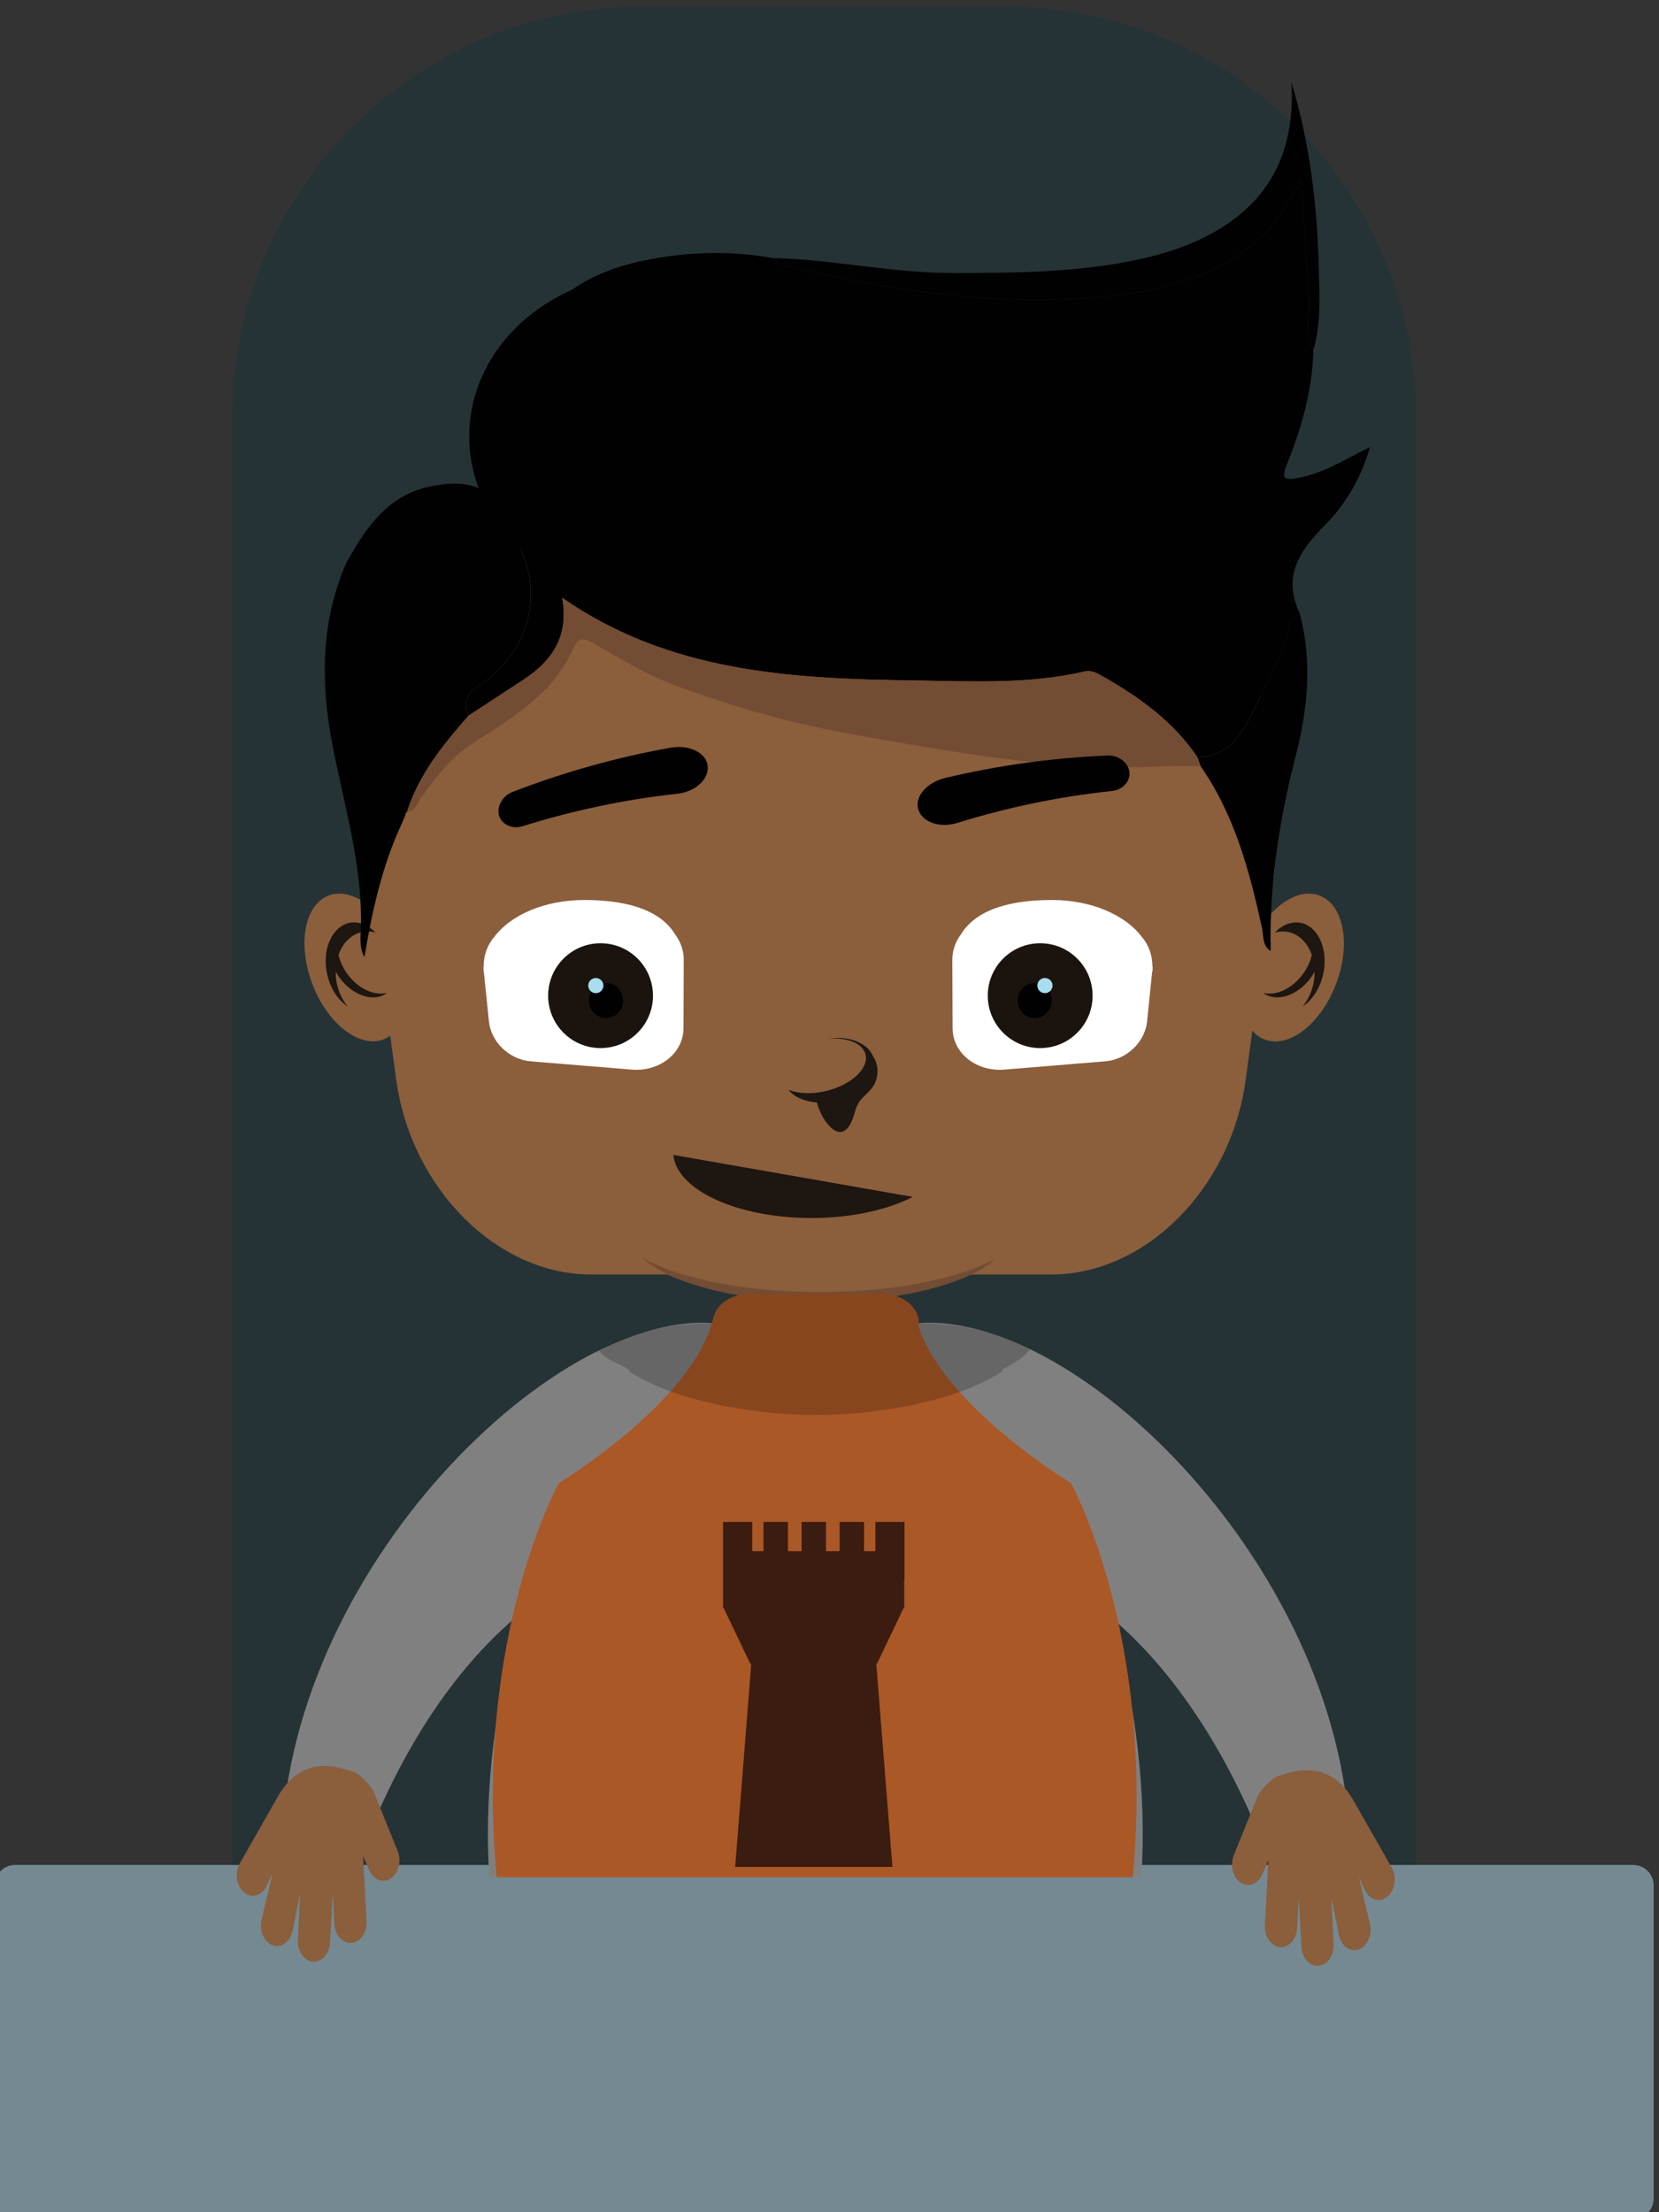 <?xml version="1.0" encoding="utf-8"?>
<!-- Generator: Adobe Illustrator 16.0.3, SVG Export Plug-In . SVG Version: 6.00 Build 0)  -->
<!DOCTYPE svg PUBLIC "-//W3C//DTD SVG 1.1//EN" "http://www.w3.org/Graphics/SVG/1.1/DTD/svg11.dtd">
<svg version="1.1" id="Layer_1" xmlns="http://www.w3.org/2000/svg" xmlns:xlink="http://www.w3.org/1999/xlink" x="0px" y="0px"
	 width="81.469px" height="108.629px" viewBox="0 0 81.469 108.629" enable-background="new 0 0 81.469 108.629"
	 xml:space="preserve">
<rect x="0" y="0" width="81.469" height="108.629" fill="#333333" stroke="none"/>
<path fill="#253336" d="M69.532,94.795V20.449c0-11.113-9.01-20.122-20.123-20.122H31.537c-11.113,0-20.123,9.009-20.123,20.122
	v74.346H69.532z"/>
<path fill="#758992" d="M81.208,107.949c0,0.556-0.449,1.007-1.006,1.007H0.744c-0.557,0-1.006-0.451-1.006-1.007V92.581
	c0-0.556,0.449-1.007,1.006-1.007h79.458c0.557,0,1.006,0.451,1.006,1.007V107.949z"/>
<path fill="#8B5E3C" d="M64.725,43.947c-0.791-0.251-1.719,0.205-2.469,1.096l0.008-0.052c0.008-0.063,0.006-0.124,0.014-0.189
	c0.068-0.36,0.137-0.726,0.191-1.102c1.902-13.821-7.947-26.909-22.315-26.909c-14.373,0-24.174,13.088-22.228,26.909
	c0.033,0.241,0.08,0.479,0.127,0.724c-0.604-0.464-1.26-0.658-1.84-0.477c-1.236,0.397-1.627,2.354-0.891,4.325
	c0.709,1.921,2.24,3.156,3.426,2.796c0.154-0.05,0.291-0.126,0.416-0.218l0.295,2.187c0.756,5.402,5.006,9.543,9.547,9.543h3.746
	c2.34,0.959,4.855,1.344,7.479,1.344s5.14-0.385,7.476-1.344h3.936c4.545,0,8.789-4.141,9.527-9.543l0.328-2.432
	c0.19,0.226,0.422,0.387,0.699,0.469c1.19,0.362,2.715-0.874,3.428-2.802C66.362,46.306,65.965,44.345,64.725,43.947z"/>
<path fill="#FFFFFF" d="M56.602,47.708c0-0.479-0.008-0.207-0.01-0.252c0.004-0.518-0.18-1.064-0.508-1.434
	c-0.81-1.096-2.486-1.83-4.43-1.83c-2.421,0-3.82,0.643-4.457,1.677c-0.27,0.357-0.429,0.781-0.431,1.257l0.013,3.353
	c0,1.258,1.211,2.182,2.608,2.036l4.877-0.4c1.073-0.084,1.963-0.952,2.065-1.953l0.262-2.543c0.002-0.011,0,0.09,0,0.09
	L56.602,47.708L56.602,47.708z"/>
<path fill="#FFFFFF" d="M23.742,47.708c0-0.479,0.006-0.207,0.008-0.252c-0.004-0.518,0.182-1.064,0.508-1.434
	c0.811-1.096,2.488-1.83,4.432-1.83c2.42,0,3.82,0.643,4.457,1.677c0.268,0.357,0.428,0.781,0.43,1.257l-0.012,3.353
	c-0.002,1.258-1.213,2.182-2.609,2.036l-4.879-0.4c-1.072-0.084-1.961-0.952-2.066-1.953l-0.262-2.543
	c0-0.011,0.002,0.09,0.002,0.09L23.742,47.708L23.742,47.708z"/>
<path fill="#1D1611" d="M33.066,56.71c0.168,1.724,3.137,3.097,6.785,3.097c1.965,0,3.729-0.4,4.972-1.037L33.066,56.71z"/>
<path fill="#1D1611" d="M17.066,47.837c-0.227-0.305-0.369-0.635-0.443-0.955c0.205-0.572,0.615-1.003,1.158-1.117
	c0.223-0.047,0.447-0.033,0.664,0.025c-0.375-0.376-0.838-0.569-1.293-0.474c-0.279,0.058-0.516,0.224-0.703,0.452
	c-0.008,0.01-0.016,0.017-0.021,0.025c-0.373,0.473-0.535,1.221-0.371,2.009c0.152,0.724,0.543,1.306,1.016,1.617
	c-0.252-0.305-0.443-0.694-0.535-1.137c-0.041-0.194-0.053-0.385-0.053-0.572c0.057,0.104,0.119,0.205,0.193,0.305
	c0.648,0.879,1.682,1.215,2.309,0.751c0.006-0.004,0.008-0.01,0.014-0.012C18.387,48.906,17.598,48.558,17.066,47.837z"/>
<path fill="#1D1611" d="M63.977,47.837c0.227-0.305,0.371-0.635,0.443-0.955c-0.205-0.572-0.613-1.003-1.158-1.117
	c-0.223-0.047-0.447-0.033-0.664,0.025c0.375-0.376,0.838-0.569,1.293-0.474c0.279,0.058,0.516,0.224,0.703,0.452
	c0.008,0.01,0.016,0.017,0.021,0.025c0.373,0.473,0.534,1.221,0.37,2.009c-0.151,0.724-0.541,1.306-1.017,1.617
	c0.253-0.305,0.443-0.694,0.535-1.137c0.041-0.194,0.054-0.385,0.054-0.572c-0.058,0.104-0.119,0.205-0.19,0.305
	c-0.65,0.879-1.685,1.215-2.312,0.751c-0.005-0.004-0.009-0.01-0.013-0.012C62.657,48.906,63.446,48.558,63.977,47.837z"/>
<path fill="#1D1611" d="M42.862,51.85c-0.271-0.649-1.168-0.997-2.176-0.855c0.924-0.062,1.682,0.234,1.818,0.78
	c0.172,0.68-0.678,1.48-1.896,1.786c-0.727,0.183-1.414,0.146-1.893-0.056c0.283,0.363,0.797,0.586,1.402,0.626
	c0.178,0.809,1.149,2.244,1.719,0.9c0.205-0.489,0.139-0.726,0.547-1.149c0.299-0.31,0.564-0.502,0.668-0.943
	C43.143,52.556,43.079,52.159,42.862,51.85z"/>
<circle fill="#81D2ED" cx="50.6" cy="49.368" r="1.766"/>
<circle fill="#1B140E" cx="51.081" cy="48.89" r="2.574"/>
<ellipse fill="#010101" cx="50.813" cy="49.129" rx="0.838" ry="0.864"/>
<circle fill="#A9DEEF" cx="51.314" cy="48.394" r="0.372"/>
<circle fill="#1B140E" cx="29.492" cy="48.89" r="2.574"/>
<ellipse fill="#010101" cx="29.76" cy="49.129" rx="0.838" ry="0.864"/>
<circle fill="#A9DEEF" cx="29.259" cy="48.394" r="0.372"/>
<path fill="#010101" d="M24.52,40.086c0.158,0.438,0.686,0.638,1.154,0.48c2.514-0.788,5.049-1.313,7.566-1.588
	c0.883-0.091,1.572-0.693,1.514-1.351l0,0c-0.055-0.658-0.889-1.071-1.82-0.914c-2.631,0.47-5.244,1.197-7.803,2.188
	C24.652,39.103,24.365,39.651,24.52,40.086L24.52,40.086z"/>
<path fill="#724C33" d="M40.248,63.443c-3.713,0-6.947-0.672-8.676-1.668c1.326,1.254,4.705,2.147,8.676,2.147
	c3.973,0,7.352-0.896,8.678-2.147C47.198,62.771,43.963,63.443,40.248,63.443z"/>
<path fill="#010101" d="M64.495,17.178c-0.043,1.966-0.574,3.829-1.305,5.635c-0.285,0.705-0.105,0.78,0.559,0.655
	c1.279-0.239,2.349-0.938,3.527-1.514c-0.426,1.483-1.172,2.778-2.201,3.816c-1.268,1.278-2.111,2.541-1.246,4.35
	c-0.17,0.174-0.457,0.326-0.492,0.522c-0.258,1.362-0.955,2.563-1.547,3.771c-0.602,1.231-1.172,2.711-2.983,2.772
	c-1.173-1.739-2.824-2.933-4.63-3.962c-0.301-0.171-0.565-0.333-0.936-0.248c-2.744,0.634-5.539,0.476-8.314,0.437
	c-6.035-0.082-12.037-0.389-17.318-4.061c0.334,1.846-0.455,3.068-1.857,3.992c-0.91,0.6-1.822,1.194-2.734,1.791
	c-0.314-0.619-0.072-1.104,0.449-1.439c2.578-1.647,3.223-4.561,2-6.929c-0.355-0.688-0.859-1.325-0.918-2.14
	c0.646,0.276,0.756,0.068,0.643-0.572c-0.271-1.562-0.311-3.139-0.027-4.705c0.664-3.685,2.637-5.74,6.348-6.533
	c2.115-0.451,4.26-0.533,6.406-0.148c0.324,0.38,0.807,0.421,1.246,0.521c5.385,1.228,10.823,2.002,16.344,1.212
	c2.504-0.357,4.889-1.182,6.736-3.058c0.625-0.635,0.953-1.469,1.674-2.438c0.133,2.119,0.229,3.916,0.36,5.713
	C64.34,15.474,64.059,16.356,64.495,17.178z"/>
<path fill="#010101" d="M24.547,24.628c0.059,0.814,0.563,1.451,0.918,2.14c1.223,2.368,0.578,5.281-2,6.929
	c-0.521,0.334-0.764,0.82-0.449,1.438c-1.256,1.426-2.445,2.891-3.031,4.732c-0.057,0.04-0.082,0.094-0.076,0.162
	c-0.115,0.262-0.23,0.521-0.346,0.783c-0.863,1.979-1.313,4.065-1.666,6.178c-0.248-0.418-0.195-0.885-0.18-1.329
	c0.104-2.769-0.623-5.413-1.186-8.085c-0.754-3.354-0.945-6.683,0.475-9.938c0.986-1.756,2.064-3.402,4.307-3.79
	c0.844-0.146,1.656-0.181,2.434,0.232c0.041,0.508,0.375,0.597,0.807,0.552L24.547,24.628z"/>
<path fill="#010101" d="M64.495,17.178c-0.436-0.822-0.154-1.704-0.217-2.558c-0.131-1.797-0.229-3.594-0.361-5.713
	c-0.721,0.969-1.049,1.803-1.674,2.438c-1.848,1.876-4.232,2.7-6.736,3.058c-5.521,0.79-10.959,0.016-16.343-1.212
	c-0.439-0.101-0.922-0.142-1.246-0.521c2.946,0.063,5.835,0.731,8.794,0.734c3.164,0.002,6.318-0.014,9.424-0.715
	c1.361-0.308,2.666-0.768,3.854-1.51c2.67-1.672,3.598-4.143,3.428-7.146c0.881,2.916,1.256,5.916,1.338,8.95
	C64.792,14.38,64.905,15.8,64.495,17.178z"/>
<path fill="#010101" d="M58.805,37.187c1.813-0.062,2.383-1.541,2.984-2.772c0.592-1.208,1.289-2.409,1.547-3.771
	c0.035-0.196,0.322-0.349,0.492-0.522c0.623,2.35,0.397,4.684-0.199,6.992c-0.813,3.147-1.301,6.33-1.229,9.586
	c-0.422-0.27-0.338-0.726-0.424-1.117c-0.61-2.799-1.341-5.555-3.019-7.962C58.909,37.476,58.858,37.332,58.805,37.187z"/>
<path fill="#724C33" d="M58.805,37.187c0.053,0.146,0.104,0.289,0.154,0.433c-0.59,0.001-1.183-0.024-1.771,0.007
	c-5.211,0.271-10.284-0.68-15.375-1.582c-2.985-0.528-5.874-1.355-8.692-2.406c-1.361-0.51-2.629-1.281-3.896-2.005
	c-0.545-0.313-0.813-0.413-1.113,0.271c-1.004,2.285-3.15,3.429-5.104,4.738c-0.969,0.649-1.611,1.553-2.279,2.453
	c-0.217,0.291-0.287,0.709-0.746,0.773c0.586-1.842,1.775-3.307,3.031-4.732c0.912-0.597,1.824-1.19,2.734-1.791
	c1.402-0.924,2.191-2.146,1.857-3.992c5.281,3.672,11.283,3.979,17.318,4.061c2.775,0.039,5.57,0.197,8.314-0.437
	c0.369-0.085,0.635,0.077,0.936,0.248C55.981,34.254,57.633,35.448,58.805,37.187z"/>
<ellipse fill="#010101" cx="32.129" cy="21.429" rx="9.086" ry="8.034"/>
<path fill="#808081" d="M14.061,87.956l3.281,4.185c4.68-13.604,14.174-18.929,20.844-14.271l-0.941-12.281
	C30.357,62.002,16.076,74.137,14.061,87.956z M42.875,65.589L41.932,77.87c6.672-4.658,16.107,0.942,20.787,14.548l3.34-4.462
	C64.042,74.137,49.762,62.002,42.875,65.589z"/>
<path fill="none" stroke="#010101" stroke-width="0.48" stroke-miterlimit="10" d="M56.118,93.087"/>
<path fill="none" stroke="#010101" stroke-width="0.48" stroke-miterlimit="10" d="M56.204,93.21"/>
<path fill="#8B5E3C" d="M68.346,91.71l-1.906-3.347c-1.297-2.221-3.314-1.245-3.723-1.135c-0.199,0.057-0.803,0.609-0.975,1.017
	l-1.156,2.856c-0.195,0.494-0.039,1.099,0.352,1.348s0.867,0.049,1.064-0.446l0.283-0.664l-0.168,3.201
	c-0.027,0.553,0.303,1.03,0.737,1.065c0.438,0.037,0.813-0.381,0.845-0.934l0.077-1.488l0.142,2.5
	c0.067,0.545,0.473,0.92,0.904,0.834c0.43-0.086,0.729-0.599,0.659-1.146l-0.104-2.204l0.369,1.836
	c0.107,0.537,0.539,0.861,0.961,0.725c0.426-0.138,0.683-0.684,0.574-1.219l-0.551-2.333l0.324,0.697
	c0.254,0.45,0.748,0.555,1.105,0.231C68.518,92.786,68.6,92.159,68.346,91.71z"/>
<path fill="#8B5E3C" d="M19.531,90.896l-1.156-2.858c-0.172-0.406-0.775-0.96-0.975-1.015c-0.406-0.112-2.424-1.088-3.723,1.133
	l-1.904,3.347c-0.254,0.45-0.174,1.075,0.184,1.397c0.355,0.322,0.85,0.219,1.104-0.231l0.326-0.698l-0.551,2.332
	c-0.107,0.537,0.148,1.082,0.572,1.219c0.424,0.138,0.854-0.187,0.963-0.723l0.369-1.837l-0.105,2.204
	c-0.066,0.547,0.229,1.061,0.66,1.145c0.432,0.086,0.838-0.287,0.906-0.834l0.141-2.5l0.078,1.489
	c0.029,0.554,0.406,0.97,0.842,0.935C17.7,95.364,18.03,94.887,18,94.335l-0.168-3.202l0.285,0.665
	c0.197,0.494,0.672,0.693,1.063,0.445C19.57,91.991,19.729,91.391,19.531,90.896z"/>
<path fill="#808081" d="M56.049,92.173c0.541-8.215-2.221-17.364-5.674-21.936c-3-3.972-7.063-5.828-10.346-5.828
	c-3.299,0-7.369,1.856-10.357,5.828c-0.363,0.483-0.721,1.019-1.064,1.599c-2.916,4.898-5.063,12.991-4.58,20.337H56.049z"/>
<path fill="#AA5826" d="M55.624,92.173c1.121-11.84-3.033-19.351-3.033-19.351s-6.565-3.969-7.567-7.998
	c0,0-2.627,1.197-4.899,1.197c-2.273,0-5.131-1.197-5.131-1.197c-1.002,4.029-7.549,7.998-7.549,7.998s-4.172,7.511-3.053,19.351
	H55.624z"/>
<polygon fill="#3B1C10" points="42.987,74.729 42.987,76.169 42.432,76.169 42.432,74.729 41.233,74.729 41.233,76.169 
	40.562,76.169 40.562,74.729 39.363,74.729 39.363,76.169 38.693,76.169 38.693,74.729 37.494,74.729 37.494,76.169 36.939,76.169 
	36.939,74.729 35.508,74.729 35.508,78.895 35.506,78.895 35.508,78.898 35.508,78.973 35.545,78.973 36.848,81.699 36.893,81.699 
	36.102,91.67 43.825,91.67 43.032,81.699 43.063,81.699 44.366,78.973 44.405,78.973 44.405,77.572 44.418,77.572 44.418,74.729 "/>
<path fill="#AA5826" d="M45.122,64.977c0,0.795-0.801,1.439-1.787,1.439h-6.55c-0.986,0-1.785-0.646-1.785-1.439l0,0
	c0-0.793,0.799-1.438,1.785-1.438h6.55C44.321,63.538,45.122,64.184,45.122,64.977L45.122,64.977z"/>
<path opacity="0.2" fill="#010101" enable-background="new    " d="M50.575,66.253c-1.568-0.762-3.098-1.287-5.211-1.256
	c0.004-0.027-0.117-0.008-0.189-0.006c-0.016-0.058-0.032-0.111-0.049-0.167c0,0-0.012,0.005-0.021,0.01
	c0-0.002-0.002-0.004-0.002-0.005c-0.013-0.09-0.03-0.177-0.063-0.259c0-0.002,0-0.002-0.002-0.004
	c-0.029-0.082-0.068-0.162-0.117-0.239c-0.002-0.002-0.004-0.005-0.006-0.009c-0.047-0.072-0.1-0.143-0.162-0.207
	c-0.006-0.008-0.016-0.016-0.021-0.022c-0.06-0.059-0.118-0.114-0.188-0.166c-0.02-0.014-0.041-0.024-0.061-0.039
	c-0.061-0.043-0.123-0.083-0.191-0.116c-0.035-0.021-0.074-0.033-0.113-0.051c-0.057-0.025-0.112-0.052-0.174-0.07
	c-0.059-0.021-0.123-0.032-0.186-0.047c-0.045-0.012-0.09-0.024-0.137-0.033c-0.111-0.018-0.229-0.027-0.348-0.027h-6.551
	c-0.119,0-0.234,0.011-0.348,0.027c-0.047,0.009-0.092,0.021-0.137,0.033c-0.063,0.015-0.125,0.025-0.184,0.047
	c-0.063,0.02-0.117,0.045-0.176,0.07c-0.037,0.018-0.076,0.03-0.113,0.051c-0.068,0.033-0.129,0.073-0.191,0.116
	c-0.02,0.015-0.041,0.025-0.059,0.039c-0.068,0.052-0.129,0.107-0.188,0.166c-0.008,0.009-0.016,0.015-0.022,0.022
	c-0.062,0.064-0.115,0.136-0.162,0.209c-0.002,0.002-0.004,0.005-0.004,0.007c-0.049,0.077-0.088,0.157-0.119,0.239
	c0,0.002,0,0.002,0,0.004c-0.031,0.082-0.053,0.169-0.063,0.259c-0.002,0.001-0.002,0.003-0.002,0.005
	c-0.012-0.005-0.023-0.01-0.023-0.01c-0.014,0.056-0.031,0.109-0.049,0.167c-0.072-0.002-0.191-0.021-0.189,0.006
	c-2.111-0.031-3.789,0.494-5.357,1.301c0.402,0.506,0.775,0.527,1.566,0.995c-0.039,0.006-0.078,0.011-0.115,0.016
	c1.355,0.896,3.447,1.588,5.932,1.929c0.969,0.147,1.986,0.233,3.035,0.233c0.082,0,0.162-0.003,0.244-0.003
	s0.162,0.003,0.246,0.003c1.049,0,2.066-0.086,3.037-0.233c2.482-0.341,4.576-1.031,5.93-1.929c-0.035-0.005-0.076-0.01-0.113-0.016
	C49.948,66.825,50.172,66.758,50.575,66.253z"/>
<path fill="#010101" d="M55.467,37.94c0.033,0.464-0.375,0.858-0.867,0.899c-2.619,0.28-5.154,0.811-7.57,1.563
	c-0.844,0.269-1.719-0.009-1.928-0.635l0,0c-0.211-0.626,0.389-1.337,1.305-1.565c2.598-0.618,5.287-0.994,8.027-1.105
	C54.954,37.089,55.436,37.478,55.467,37.94L55.467,37.94z"/>
</svg>
